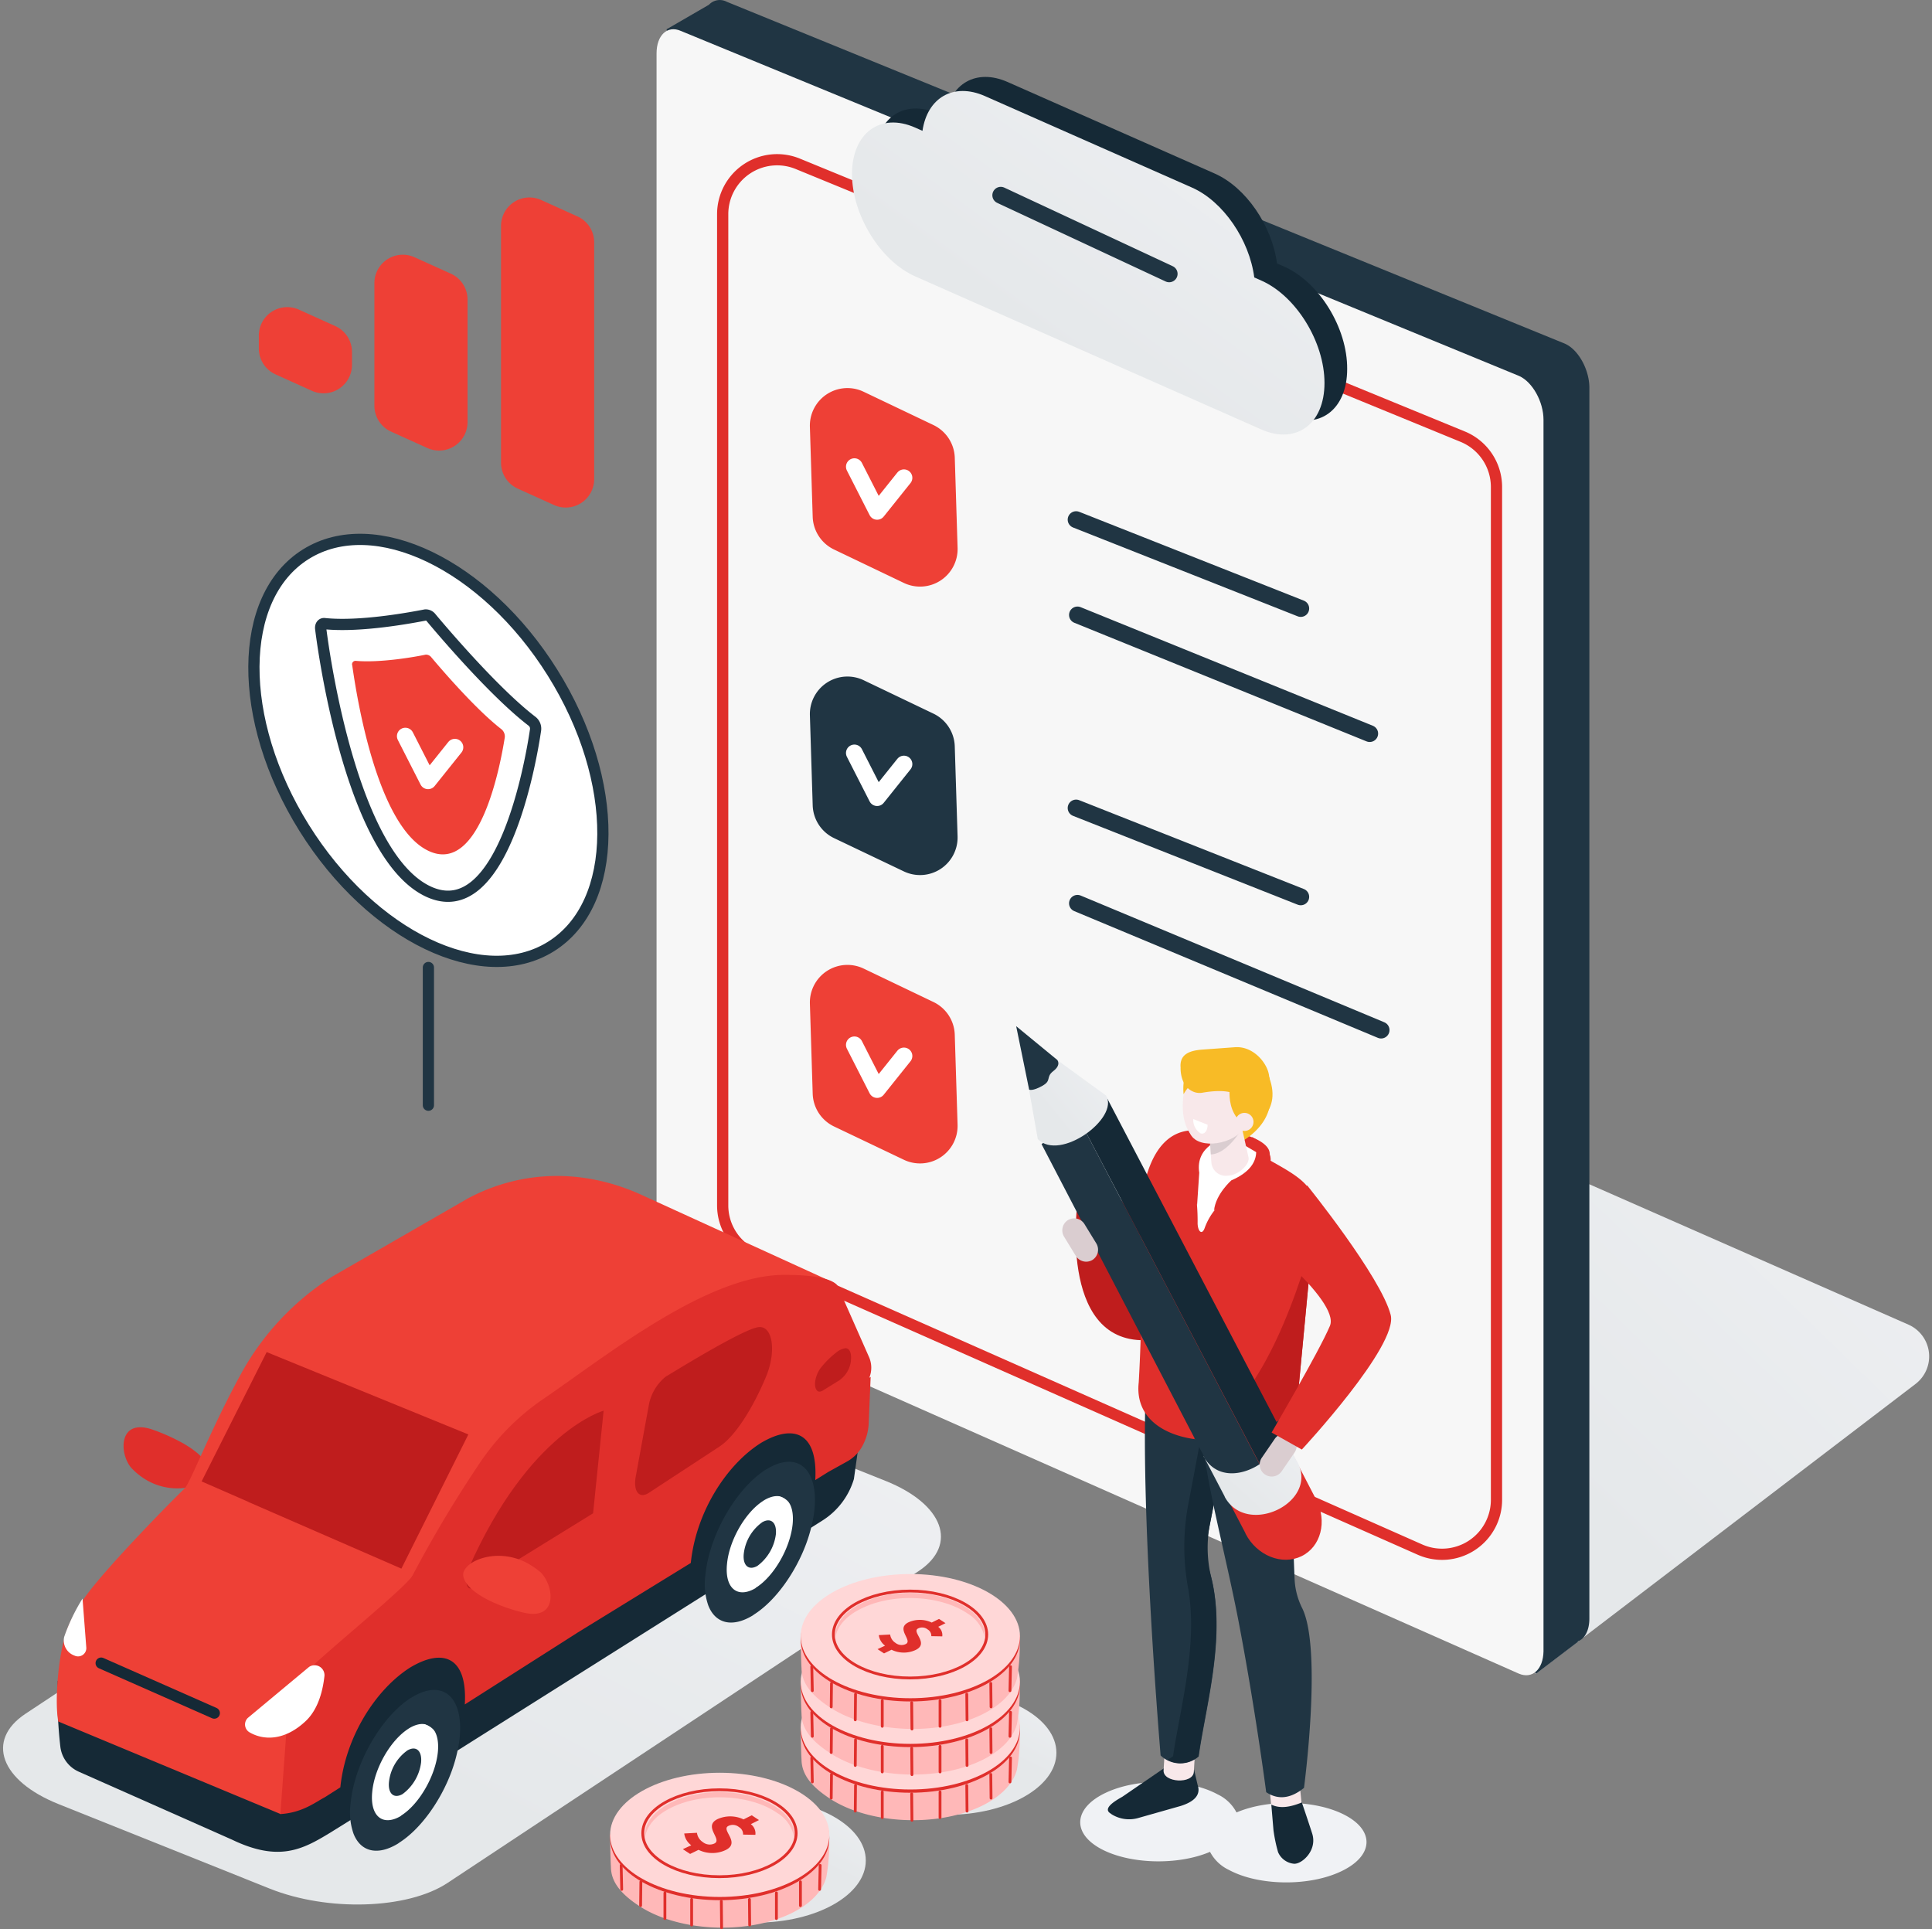 <svg xmlns="http://www.w3.org/2000/svg" xmlns:xlink="http://www.w3.org/1999/xlink" width="344.191" height="343.669" viewBox="0 0 344.191 343.669"><rect x="0" y="0" width="344.191" height="343.669" fill="#808080" stroke="none"/><defs><linearGradient id="linear-gradient" x1="0.342" y1="0.664" x2="1.341" y2="-0.384" gradientUnits="objectBoundingBox"><stop offset="0" stop-color="#e5e8ea"></stop><stop offset="0.686" stop-color="#f0f1f4"></stop><stop offset="1" stop-color="#f0f2f5"></stop></linearGradient><linearGradient id="linear-gradient-3" x1="0.646" y1="0.417" x2="1.341" y2="-0.384" xlink:href="#linear-gradient"></linearGradient><linearGradient id="linear-gradient-4" x1="0.652" y1="0.421" x2="1.341" y2="-0.384" xlink:href="#linear-gradient"></linearGradient><linearGradient id="linear-gradient-6" x1="-0.199" y1="9.882" x2="-0.201" y2="9.803" gradientUnits="objectBoundingBox"><stop offset="0" stop-color="#cbc9c9"></stop><stop offset="0.686" stop-color="#f0f1f4"></stop><stop offset="1" stop-color="#f0f2f5"></stop></linearGradient></defs><g id="image" transform="translate(184.369 -283.084)"><g id="Group_5601" data-name="Group 5601"><path id="Path_394" data-name="Path 394" d="M108.884,498.5l-12.843-5.65L53.9,474.31,89.211,581.285l67.674-51.655a6.18,6.18,0,0,0-1.26-10.569Z" stroke="rgba(0,0,0,0)" stroke-width="1" fill="url(#linear-gradient)"></path><path id="Path_395" data-name="Path 395" d="M-136.332,619.525l-37.615-15.055c-10.341-4.137-12.986-11.352-5.916-16.066l83.935-55.556c7.072-4.713,21.357-5.146,31.7-1.01l37.613,15.056c10.341,4.136,12.986,11.351,5.916,16.065l-83.935,55.556C-111.753,623.229-125.991,623.662-136.332,619.525Z" stroke="rgba(0,0,0,0)" stroke-width="1" fill="url(#linear-gradient)"></path><path id="Path_396" data-name="Path 396" d="M-30.9,536.981l-6.638.529-.24,2.933-22.993-18.321-19.769,5.2-.625,10.583a5.432,5.432,0,0,0,1.78,4.713l-73.738,48.437c4.137,3.319,32.083,15.3,36.8,12.362l78.452-49.447a13.179,13.179,0,0,0,5.627-7.408Z" fill="#152936"></path><path id="Path_397" data-name="Path 397" d="M-143.018,610.816l-27.226-12.073a5.6,5.6,0,0,1-3.366-4.425,80.547,80.547,0,0,1-.481-11.785l9.908.577,20.011-8.61,32.707,26.316-14.238,8.851C-130.464,612.551-134.7,614.816-143.018,610.816Z" fill="#152936"></path><path id="Path_398" data-name="Path 398" d="M94.406,344.3l-149.3-60.9a2.641,2.641,0,0,0-3.175.529h0l-7.552,4.377,6.446,22.127v191.1c0,3.223,1.923,6.734,4.328,7.793L75.506,566.993l13.8,14.238,7.455-5.676-.049-.049c1.252-.481,2.069-1.972,2.069-4.089V352.043C98.734,348.864,96.811,345.353,94.406,344.3Z" fill="#203543"></path><path id="Path_399" data-name="Path 399" d="M86.228,581.238l-149.3-66.09c-2.356-1.059-4.329-4.57-4.329-7.793V292.587c0-3.223,1.924-5.052,4.329-3.993L86.281,350.066c2.356,1.059,4.329,4.57,4.329,7.793V577.245C90.557,580.468,88.633,582.248,86.228,581.238Z" fill="#f7f7f7" stroke="rgba(0,0,0,0)" stroke-width="1"></path><path id="Path_400" data-name="Path 400" d="M68.608,559.138l-118.456-52.45a9.7,9.7,0,0,1-5.773-8.869V321.241a9.7,9.7,0,0,1,13.382-8.974L76.218,360.873a9.7,9.7,0,0,1,6.017,8.974V550.268A9.7,9.7,0,0,1,68.608,559.138Z" fill="none" stroke="#e02f2b" stroke-miterlimit="10" stroke-width="2"></path><path id="Path_401" data-name="Path 401" d="M44.429,330.586l-1.3-.577c-.866-6.687-5.532-13.564-11.112-16.018L-4.875,297.685c-5.58-2.452-10.245.289-11.111,6.206l-1.3-.578c-6.2-2.741-11.255.963-11.255,8.274h0c0,7.264,5.05,15.488,11.255,18.23L44.379,357.09c6.2,2.742,11.255-.962,11.255-8.274h0C55.684,341.505,50.634,333.328,44.429,330.586Z" fill="#152936"></path><path id="Path_402" data-name="Path 402" d="M-158.266,546.75a12.009,12.009,0,0,1-2.79-2.26c-2.117-2.6-2.165-8.8,3.847-6.734a34.353,34.353,0,0,1,5.388,2.405c2.79,1.587,4.761,3.462,4.714,5.2C-147.2,547.664-153.12,549.731-158.266,546.75Z" fill="#e02f2b"></path><path id="Path_403" data-name="Path 403" d="M-69.521,496.2l33.286,15.2c-10.823-.529-7.5,7.985-30.448,8.657l-21.6,14.478a47.561,47.561,0,0,0-14.91,16.164c-2.021,3.607-4.185,7.359-5.581,9.62-1.683,2.741-7.647,13.42-7.647,13.42s-11.208,9.62-14.863,14.478c-1.2,1.635.24,3.175-.674,5.1-1.924,4.04.963,6.541-2.4,12.939l-39.634-16.5c-.722-3.993.1-13.42,2.02-17.461a31.016,31.016,0,0,1,3.222-5.339c3.657-4.857,13.132-14.67,17.268-18.711,1.059-1.059,4.425-10.1,9.957-20.25a47.68,47.68,0,0,1,16.45-17.557s23.809-13.709,24.05-13.853C-91.647,491.578-80.44,491.049-69.521,496.2Z" fill="#ee4036"></path><path id="Path_404" data-name="Path 404" d="M-136.861,523.95l-11.592,23.04,8.369,3.656h-.048l27.273,11.881,11.929-23.906Z" fill="#bf1d1d"></path><path id="Path_405" data-name="Path 405" d="M-29.26,528.378l-.24.143a4.737,4.737,0,0,0-.1-3.8h0l-5.1-11.543a6.846,6.846,0,0,0-.481-1.057v-.049h0c-1.539-1.876-7.889-1.876-9.284-1.876-13.756-.144-31.745,14.334-43,22.03a42.48,42.48,0,0,0-11.112,11.015,217.917,217.917,0,0,0-12.314,20.537c-1.155,2.163-17.989,15.68-19.144,17.507-2.356,3.849-3.03,5.821-3.271,9.717,0,0-1.106,15.1-1.106,15.248,3.944-.24,6.3-2.165,7.887-2.983l2.79-1.78c.914-8.995,6.3-17.46,12.458-21.356,5.869-3.512,10.2-1.877,9.717,6.59L-81.4,573.878l20.1-12.362c.914-8.995,6.3-17.46,12.458-21.356,5.869-3.512,10.2-1.877,9.716,6.59l2.309-1.443,1.01-11.689h0l-1.01,11.689,3.464-1.924a6.942,6.942,0,0,0,2.837-3.126,9.143,9.143,0,0,0,.914-3.751Z" fill="#e02f2b"></path><path id="Path_406" data-name="Path 406" d="M-100.209,565.943l21.5-13.275,1.877-18.278S-90.06,538-100.883,562.481C-101.7,564.3-101.315,566.614-100.209,565.943Z" fill="#bf1d1d"></path><path id="Path_407" data-name="Path 407" d="M-68.752,549.01l12.554-8.225c3.03-1.973,6.2-7.455,8.178-12.169.047-.1.1-.24.143-.338,1.877-4.521,1.155-9.235-1.491-8.754-3.03.529-15.488,8.274-16.161,8.658-.1.049-.144.1-.242.144a8.49,8.49,0,0,0-3.03,5.2l-2.308,12.6C-71.59,548.77-70.483,550.165-68.752,549.01Z" fill="#bf1d1d"></path><path id="Path_408" data-name="Path 408" d="M-32.773,525.488v-.1c.144-1.3-.288-2.212-1.057-2.116a3.487,3.487,0,0,0-1.2.481,16.3,16.3,0,0,0-2.982,2.838c-1.059,1.25-1.492,3.318-.867,4.136.242.336.626.336,1.059.1l3.03-1.876a.047.047,0,0,0,.049-.047v0A4.9,4.9,0,0,0-32.773,525.488Z" fill="#bf1d1d"></path><g id="Group_5569" data-name="Group 5569"><line id="Line_294" data-name="Line 294" x2="40.02" y2="15.825" transform="translate(7.344 375.656)" fill="none" stroke="#203543" stroke-linecap="round" stroke-linejoin="round" stroke-width="3"></line><path id="Line_295" data-name="Line 295" d="M0,0,52.063,21.131" transform="translate(7.584 392.636)" fill="none" stroke="#203543" stroke-linecap="round" stroke-width="3"></path><path id="Path_409" data-name="Path 409" d="M-23.353,386.926l-12.432-5.951a6.7,6.7,0,0,1-3.8-5.829l-.5-16.031a6.691,6.691,0,0,1,9.568-6.246L-18.08,358.8a6.693,6.693,0,0,1,3.808,5.833l.5,16.054A6.691,6.691,0,0,1-23.353,386.926Z" fill="#ee4036"></path><path id="Path_410" data-name="Path 410" d="M-34.5,364.113l4.049,7.947,4.775-5.968" transform="translate(2.344 2.111)" fill="none" stroke="#fff" stroke-linecap="round" stroke-linejoin="round" stroke-width="3"></path></g><g id="Group_5570" data-name="Group 5570"><line id="Line_296" data-name="Line 296" x2="40.02" y2="15.825" transform="translate(7.344 427.027)" fill="none" stroke="#203543" stroke-linecap="round" stroke-linejoin="round" stroke-width="3"></line><line id="Line_297" data-name="Line 297" x2="54.091" y2="22.577" transform="translate(7.584 444.007)" fill="none" stroke="#203543" stroke-linecap="round" stroke-linejoin="round" stroke-width="3"></line><path id="Path_411" data-name="Path 411" d="M-23.344,438.32l-12.432-5.929a6.69,6.69,0,0,1-3.808-5.833l-.5-16.054a6.692,6.692,0,0,1,9.578-6.242l12.431,5.952a6.69,6.69,0,0,1,3.8,5.828l.5,16.031A6.691,6.691,0,0,1-23.344,438.32Z" fill="#203543"></path><path id="Path_410-2" data-name="Path 410" d="M-34.5,364.113l4.049,7.947,4.775-5.968" transform="translate(2.344 53.111)" fill="none" stroke="#fff" stroke-linecap="round" stroke-linejoin="round" stroke-width="3"></path></g><g id="Group_5571" data-name="Group 5571"><path id="Path_413" data-name="Path 413" d="M-23.344,489.69l-12.432-5.929a6.69,6.69,0,0,1-3.808-5.833l-.5-16.053a6.691,6.691,0,0,1,9.578-6.242l12.431,5.952a6.69,6.69,0,0,1,3.8,5.828l.5,16.03A6.691,6.691,0,0,1-23.344,489.69Z" fill="#ee4036"></path><path id="Path_410-3" data-name="Path 410" d="M-34.5,364.113l4.049,7.947,4.775-5.968" transform="translate(2.344 105.111)" fill="none" stroke="#fff" stroke-linecap="round" stroke-linejoin="round" stroke-width="3"></path></g><g id="Group_5602" data-name="Group 5602"><path id="Path_415" data-name="Path 415" d="M-135.278,349.777l6.467,2.923a5.064,5.064,0,0,0,7.149-4.615v-2.3a5.065,5.065,0,0,0-2.978-4.615l-6.467-2.923a5.065,5.065,0,0,0-7.15,4.615v2.3A5.063,5.063,0,0,0-135.278,349.777Z" fill="#ee4036"></path><path id="Path_416" data-name="Path 416" d="M-108.224,362.9l-6.467-2.923a5.062,5.062,0,0,1-2.979-4.614V333.526a5.065,5.065,0,0,1,7.15-4.615l6.467,2.923a5.065,5.065,0,0,1,2.978,4.615v21.837A5.064,5.064,0,0,1-108.224,362.9Z" fill="#ee4036"></path><path id="Path_417" data-name="Path 417" d="M-95.11,323.328v42.186a5.062,5.062,0,0,0,2.979,4.614l6.467,2.923a5.064,5.064,0,0,0,7.149-4.615V326.251a5.065,5.065,0,0,0-2.978-4.615l-6.467-2.923A5.065,5.065,0,0,0-95.11,323.328Z" fill="#ee4036"></path></g><g id="Group_5584" data-name="Group 5584"><g id="Group_5575" data-name="Group 5575"><g id="Group_5574" data-name="Group 5574"><ellipse id="Ellipse_139" data-name="Ellipse 139" cx="19.529" cy="11.063" rx="19.529" ry="11.063" transform="translate(-35.225 584.267)" stroke="rgba(0,0,0,0)" stroke-width="1" fill="url(#linear-gradient-3)"></ellipse><g id="Group_5573" data-name="Group 5573"><g id="Group_5572" data-name="Group 5572"><path id="Path_418" data-name="Path 418" d="M-2.71,591.387a34.046,34.046,0,0,1-.481,6.926c-.625,2.453-2.79,4.81-6.4,6.542-7.986,3.8-20.058,3.175-26.985-1.395-3.222-2.117-5-4.282-5-6.975-.1-1.443-.144-5.532-.144-5.532.24-.866,1.3.049,1.924-.77a12.817,12.817,0,0,1,5.435-4.329c7.985-3.8,20.058-3.175,26.984,1.4C-4.49,589.126-2.9,589.078-2.71,591.387Z" fill="#ffb8b8"></path><ellipse id="Ellipse_140" data-name="Ellipse 140" cx="19.529" cy="11.063" rx="19.529" ry="11.063" transform="translate(-41.719 580.323)" fill="#e02f2b"></ellipse><ellipse id="Ellipse_141" data-name="Ellipse 141" cx="19.529" cy="11.063" rx="19.529" ry="11.063" transform="translate(-41.719 579.746)" fill="#ffd7d7"></ellipse><ellipse id="Ellipse_142" data-name="Ellipse 142" cx="13.661" cy="7.744" rx="13.661" ry="7.744" transform="translate(-35.899 582.776)" fill="none" stroke="#e02f2b" stroke-width="1"></ellipse><path id="Path_419" data-name="Path 419" d="M-30.945,585.473c5.82-2.741,14.43-2.26,19.24,1.01a6.507,6.507,0,0,1,3.127,4.474c.192-1.876-.818-3.847-3.127-5.387-4.81-3.272-13.42-3.753-19.24-1.01-3.511,1.635-5.195,4.04-4.906,6.445C-35.659,588.933-33.975,586.913-30.945,585.473Z" fill="#78b5eb" opacity="0.43" style="isolation: isolate"></path><path id="Path_420" data-name="Path 420" d="M-28.25,593.021a3.664,3.664,0,0,1-1.492-2.5l2.694-.144a2.748,2.748,0,0,0,1.25,1.972,2.321,2.321,0,0,0,2.454.289c1.731-.866-2.454-3.608.625-5.146a6.547,6.547,0,0,1,5.531.047l1.732-.866,1.539,1.01-1.732.866a2.415,2.415,0,0,1,.963,2.26l-2.6-.047a1.716,1.716,0,0,0-.866-1.588,2.064,2.064,0,0,0-2.26-.24c-1.635.818,2.694,3.511-.578,5.1a6.625,6.625,0,0,1-5.723-.049l-1.78.866-1.539-1.01Z" fill="#ffb8b8"></path></g></g></g><line id="Line_300" data-name="Line 300" x2="0.048" y2="4.714" transform="translate(-21.95 602.642)" fill="none" stroke="#e02f2b" stroke-linecap="round" stroke-miterlimit="10" stroke-width="0.5"></line><line id="Line_301" data-name="Line 301" y2="4.57" transform="translate(-16.899 602.305)" fill="none" stroke="#e02f2b" stroke-linecap="round" stroke-miterlimit="10" stroke-width="0.5"></line><line id="Line_302" data-name="Line 302" x2="0.048" y2="4.57" transform="translate(-12.137 601.151)" fill="none" stroke="#e02f2b" stroke-linecap="round" stroke-miterlimit="10" stroke-width="0.5"></line><line id="Line_303" data-name="Line 303" x2="0.048" y2="4.233" transform="translate(-7.856 599.178)" fill="none" stroke="#e02f2b" stroke-linecap="round" stroke-miterlimit="10" stroke-width="0.5"></line><line id="Line_304" data-name="Line 304" x1="0.096" y2="4.281" transform="translate(-4.441 596.244)" fill="none" stroke="#e02f2b" stroke-linecap="round" stroke-miterlimit="10" stroke-width="0.5"></line><line id="Line_305" data-name="Line 305" y2="4.57" transform="translate(-27.193 602.305)" fill="none" stroke="#e02f2b" stroke-linecap="round" stroke-miterlimit="10" stroke-width="0.5"></line><line id="Line_306" data-name="Line 306" x1="0.048" y2="4.57" transform="translate(-32.003 601.151)" fill="none" stroke="#e02f2b" stroke-linecap="round" stroke-miterlimit="10" stroke-width="0.5"></line><line id="Line_307" data-name="Line 307" x1="0.048" y2="4.233" transform="translate(-36.284 599.178)" fill="none" stroke="#e02f2b" stroke-linecap="round" stroke-miterlimit="10" stroke-width="0.5"></line><line id="Line_308" data-name="Line 308" x2="0.096" y2="4.281" transform="translate(-39.747 596.244)" fill="none" stroke="#e02f2b" stroke-linecap="round" stroke-miterlimit="10" stroke-width="0.5"></line></g><g id="Group_5579" data-name="Group 5579"><g id="Group_5578" data-name="Group 5578"><g id="Group_5577" data-name="Group 5577"><g id="Group_5576" data-name="Group 5576"><path id="Path_421" data-name="Path 421" d="M-2.71,583.257a34.046,34.046,0,0,1-.481,6.926c-.625,2.454-2.79,4.81-6.4,6.542-7.986,3.8-20.058,3.175-26.985-1.395-3.222-2.117-5-4.282-5-6.975-.1-1.443-.144-5.532-.144-5.532.24-.866,1.3.049,1.924-.77a12.81,12.81,0,0,1,5.435-4.328c7.985-3.8,20.058-3.175,26.984,1.4C-4.49,581-2.9,580.945-2.71,583.257Z" fill="#ffb8b8"></path><ellipse id="Ellipse_143" data-name="Ellipse 143" cx="19.529" cy="11.063" rx="19.529" ry="11.063" transform="translate(-41.719 572.194)" fill="#e02f2b"></ellipse><ellipse id="Ellipse_144" data-name="Ellipse 144" cx="19.529" cy="11.063" rx="19.529" ry="11.063" transform="translate(-41.719 571.617)" fill="#ffd7d7"></ellipse><ellipse id="Ellipse_145" data-name="Ellipse 145" cx="13.661" cy="7.744" rx="13.661" ry="7.744" transform="translate(-35.899 574.647)" fill="none" stroke="#e02f2b" stroke-miterlimit="10" stroke-width="0.283"></ellipse><path id="Path_422" data-name="Path 422" d="M-30.945,577.389c5.82-2.741,14.43-2.26,19.24,1.01a6.5,6.5,0,0,1,3.127,4.474c.192-1.876-.818-3.849-3.127-5.388-4.81-3.271-13.42-3.751-19.24-1.01-3.511,1.635-5.195,4.042-4.906,6.446C-35.659,580.8-33.975,578.784-30.945,577.389Z" fill="#78b5eb" opacity="0.43" style="isolation: isolate"></path><path id="Path_423" data-name="Path 423" d="M-28.25,584.892a3.664,3.664,0,0,1-1.492-2.5l2.694-.144a2.75,2.75,0,0,0,1.25,1.972,2.321,2.321,0,0,0,2.454.289c1.731-.866-2.454-3.608.625-5.146a6.547,6.547,0,0,1,5.531.047l1.732-.866,1.539,1.01-1.732.866a2.415,2.415,0,0,1,.963,2.26l-2.6-.047a1.716,1.716,0,0,0-.866-1.588,2.066,2.066,0,0,0-2.26-.24c-1.635.818,2.694,3.512-.578,5.1a6.625,6.625,0,0,1-5.723-.049l-1.78.867-1.539-1.01Z" fill="#ffb8b8"></path></g></g></g><line id="Line_309" data-name="Line 309" x2="0.048" y2="4.714" transform="translate(-21.95 594.513)" fill="none" stroke="#e02f2b" stroke-linecap="round" stroke-miterlimit="10" stroke-width="0.5"></line><line id="Line_310" data-name="Line 310" y2="4.57" transform="translate(-16.899 594.176)" fill="none" stroke="#e02f2b" stroke-linecap="round" stroke-miterlimit="10" stroke-width="0.5"></line><line id="Line_311" data-name="Line 311" x2="0.048" y2="4.57" transform="translate(-12.137 593.022)" fill="none" stroke="#e02f2b" stroke-linecap="round" stroke-miterlimit="10" stroke-width="0.5"></line><line id="Line_312" data-name="Line 312" x2="0.048" y2="4.233" transform="translate(-7.856 591.05)" fill="none" stroke="#e02f2b" stroke-linecap="round" stroke-miterlimit="10" stroke-width="0.5"></line><line id="Line_313" data-name="Line 313" x1="0.096" y2="4.281" transform="translate(-4.441 588.115)" fill="none" stroke="#e02f2b" stroke-linecap="round" stroke-miterlimit="10" stroke-width="0.5"></line><line id="Line_314" data-name="Line 314" y2="4.57" transform="translate(-27.193 594.176)" fill="none" stroke="#e02f2b" stroke-linecap="round" stroke-miterlimit="10" stroke-width="0.5"></line><line id="Line_315" data-name="Line 315" x1="0.048" y2="4.57" transform="translate(-32.003 593.022)" fill="none" stroke="#e02f2b" stroke-linecap="round" stroke-miterlimit="10" stroke-width="0.5"></line><line id="Line_316" data-name="Line 316" x1="0.048" y2="4.233" transform="translate(-36.284 591.05)" fill="none" stroke="#e02f2b" stroke-linecap="round" stroke-miterlimit="10" stroke-width="0.5"></line><line id="Line_317" data-name="Line 317" x2="0.096" y2="4.281" transform="translate(-39.747 588.115)" fill="none" stroke="#e02f2b" stroke-linecap="round" stroke-miterlimit="10" stroke-width="0.5"></line></g><g id="Group_5583" data-name="Group 5583"><g id="Group_5582" data-name="Group 5582"><g id="Group_5581" data-name="Group 5581"><g id="Group_5580" data-name="Group 5580"><path id="Path_424" data-name="Path 424" d="M-2.71,575.129a34.046,34.046,0,0,1-.481,6.926c-.625,2.454-2.79,4.81-6.4,6.542-7.986,3.8-20.058,3.175-26.985-1.395-3.222-2.117-5-4.281-5-6.975-.1-1.443-.144-5.532-.144-5.532.24-.866,1.3.049,1.924-.77a12.809,12.809,0,0,1,5.435-4.328c7.985-3.8,20.058-3.175,26.984,1.4C-4.49,572.868-2.9,572.819-2.71,575.129Z" fill="#ffb8b8"></path><ellipse id="Ellipse_146" data-name="Ellipse 146" cx="19.529" cy="11.063" rx="19.529" ry="11.063" transform="translate(-41.719 564.065)" fill="#e02f2b"></ellipse><ellipse id="Ellipse_147" data-name="Ellipse 147" cx="19.529" cy="11.063" rx="19.529" ry="11.063" transform="translate(-41.719 563.488)" fill="#ffd7d7"></ellipse><ellipse id="Ellipse_148" data-name="Ellipse 148" cx="13.661" cy="7.744" rx="13.661" ry="7.744" transform="translate(-35.899 566.518)" fill="none" stroke="#e02f2b" stroke-linecap="round" stroke-miterlimit="10" stroke-width="0.5"></ellipse><path id="Path_425" data-name="Path 425" d="M-30.753,569.549c5.677-2.741,14.094-2.261,18.808,1.01a6.341,6.341,0,0,1,3.03,4.474c.193-1.876-.77-3.848-3.03-5.388-4.714-3.271-13.131-3.751-18.808-1.01-3.415,1.635-5.05,4.04-4.81,6.445C-35.37,572.966-33.735,570.944-30.753,569.549Z" fill="#ffb8b8"></path><path id="Path_426" data-name="Path 426" d="M-28.694,575.232a2.752,2.752,0,0,1-1.121-1.878l2.023-.107a2.064,2.064,0,0,0,.939,1.481,1.747,1.747,0,0,0,1.843.217c1.3-.65-1.843-2.71.469-3.866a4.915,4.915,0,0,1,4.154.037l1.3-.651,1.156.759-1.3.65a1.814,1.814,0,0,1,.723,1.7l-1.953-.035a1.289,1.289,0,0,0-.65-1.193,1.551,1.551,0,0,0-1.7-.18c-1.228.614,2.023,2.637-.434,3.83a4.976,4.976,0,0,1-4.3-.037l-1.337.65-1.156-.759Z" transform="translate(2.006 1.018)" fill="#e02f2b"></path></g></g></g><line id="Line_318" data-name="Line 318" x2="0.048" y2="4.714" transform="translate(-21.95 586.384)" fill="none" stroke="#e02f2b" stroke-linecap="round" stroke-miterlimit="10" stroke-width="0.5"></line><line id="Line_319" data-name="Line 319" y2="4.57" transform="translate(-16.899 586.047)" fill="none" stroke="#e02f2b" stroke-linecap="round" stroke-miterlimit="10" stroke-width="0.5"></line><line id="Line_320" data-name="Line 320" x2="0.048" y2="4.57" transform="translate(-12.137 584.893)" fill="none" stroke="#e02f2b" stroke-linecap="round" stroke-miterlimit="10" stroke-width="0.5"></line><line id="Line_321" data-name="Line 321" x2="0.048" y2="4.185" transform="translate(-7.856 582.969)" fill="none" stroke="#e02f2b" stroke-linecap="round" stroke-miterlimit="10" stroke-width="0.5"></line><line id="Line_322" data-name="Line 322" x1="0.096" y2="4.281" transform="translate(-4.441 579.986)" fill="none" stroke="#e02f2b" stroke-linecap="round" stroke-miterlimit="10" stroke-width="0.5"></line><line id="Line_323" data-name="Line 323" y2="4.57" transform="translate(-27.193 586.047)" fill="none" stroke="#e02f2b" stroke-linecap="round" stroke-miterlimit="10" stroke-width="0.5"></line><line id="Line_324" data-name="Line 324" x1="0.048" y2="4.57" transform="translate(-32.003 584.893)" fill="none" stroke="#e02f2b" stroke-linecap="round" stroke-miterlimit="10" stroke-width="0.5"></line><line id="Line_325" data-name="Line 325" x1="0.048" y2="4.185" transform="translate(-36.284 582.969)" fill="none" stroke="#e02f2b" stroke-linecap="round" stroke-miterlimit="10" stroke-width="0.5"></line><line id="Line_326" data-name="Line 326" x2="0.096" y2="4.281" transform="translate(-39.747 579.986)" fill="none" stroke="#e02f2b" stroke-linecap="round" stroke-miterlimit="10" stroke-width="0.5"></line></g></g><g id="Group_5588" data-name="Group 5588"><g id="Group_5587" data-name="Group 5587"><ellipse id="Ellipse_149" data-name="Ellipse 149" cx="19.529" cy="11.063" rx="19.529" ry="11.063" transform="translate(-69.184 603.46)" stroke="rgba(0,0,0,0)" stroke-width="1" fill="url(#linear-gradient-4)"></ellipse><g id="Group_5586" data-name="Group 5586"><g id="Group_5585" data-name="Group 5585"><path id="Path_427" data-name="Path 427" d="M-36.668,610.531a34.046,34.046,0,0,1-.481,6.926c-.625,2.454-2.79,4.81-6.4,6.542-7.985,3.8-20.058,3.175-26.984-1.4-3.223-2.117-5-4.282-5-6.975-.1-1.443-.143-5.532-.143-5.532.24-.866,1.3.049,1.923-.77A12.825,12.825,0,0,1-68.317,605c7.985-3.8,20.057-3.175,26.984,1.395C-38.448,608.27-36.86,608.221-36.668,610.531Z" fill="#ffb8b8"></path><ellipse id="Ellipse_150" data-name="Ellipse 150" cx="19.529" cy="11.063" rx="19.529" ry="11.063" transform="translate(-75.678 599.467)" fill="#e02f2b"></ellipse><ellipse id="Ellipse_151" data-name="Ellipse 151" cx="19.529" cy="11.063" rx="19.529" ry="11.063" transform="translate(-75.678 598.89)" fill="#ffd7d7"></ellipse><ellipse id="Ellipse_152" data-name="Ellipse 152" cx="13.661" cy="7.744" rx="13.661" ry="7.744" transform="translate(-69.858 601.92)" fill="none" stroke="#e02f2b" stroke-linecap="round" stroke-miterlimit="10" stroke-width="0.5"></ellipse><path id="Path_428" data-name="Path 428" d="M-64.663,605.047c5.676-2.741,14.094-2.26,18.759,1.01a6.341,6.341,0,0,1,3.03,4.474c.192-1.876-.77-3.848-3.03-5.388-4.714-3.271-13.084-3.751-18.759-1.01-3.415,1.635-5.05,4.04-4.81,6.446C-69.233,608.462-67.6,606.442-64.663,605.047Z" fill="#ffb8b8"></path><path id="Path_429" data-name="Path 429" d="M-62.492,611.161a3.088,3.088,0,0,1-1.255-2.1l2.268-.121a2.313,2.313,0,0,0,1.052,1.66,1.954,1.954,0,0,0,2.066.243c1.457-.729-2.066-3.037.526-4.332a5.512,5.512,0,0,1,4.656.04l1.458-.729,1.295.85-1.457.729a2.03,2.03,0,0,1,.809,1.9l-2.189-.04a1.448,1.448,0,0,0-.729-1.337,1.738,1.738,0,0,0-1.9-.2c-1.378.689,2.267,2.956-.487,4.293a5.579,5.579,0,0,1-4.818-.041l-1.5.73-1.3-.85Z" transform="translate(1.275 0.647)" fill="#e02f2b"></path></g></g></g><line id="Line_327" data-name="Line 327" x2="0.048" y2="4.714" transform="translate(-55.861 621.786)" fill="none" stroke="#e02f2b" stroke-linecap="round" stroke-miterlimit="10" stroke-width="0.5"></line><line id="Line_328" data-name="Line 328" x2="0.048" y2="4.57" transform="translate(-50.858 621.449)" fill="none" stroke="#e02f2b" stroke-linecap="round" stroke-miterlimit="10" stroke-width="0.5"></line><line id="Line_329" data-name="Line 329" y2="4.57" transform="translate(-46.048 620.295)" fill="none" stroke="#e02f2b" stroke-linecap="round" stroke-miterlimit="10" stroke-width="0.5"></line><line id="Line_330" data-name="Line 330" y2="4.233" transform="translate(-41.767 618.323)" fill="none" stroke="#e02f2b" stroke-linecap="round" stroke-miterlimit="10" stroke-width="0.5"></line><line id="Line_331" data-name="Line 331" x1="0.096" y2="4.281" transform="translate(-38.352 615.388)" fill="none" stroke="#e02f2b" stroke-linecap="round" stroke-miterlimit="10" stroke-width="0.5"></line><line id="Line_332" data-name="Line 332" y2="4.57" transform="translate(-61.152 621.449)" fill="none" stroke="#e02f2b" stroke-linecap="round" stroke-miterlimit="10" stroke-width="0.5"></line><line id="Line_333" data-name="Line 333" y2="4.57" transform="translate(-65.914 620.295)" fill="none" stroke="#e02f2b" stroke-linecap="round" stroke-miterlimit="10" stroke-width="0.5"></line><line id="Line_334" data-name="Line 334" x1="0.048" y2="4.233" transform="translate(-70.243 618.323)" fill="none" stroke="#e02f2b" stroke-linecap="round" stroke-miterlimit="10" stroke-width="0.5"></line><line id="Line_335" data-name="Line 335" x2="0.096" y2="4.281" transform="translate(-73.706 615.388)" fill="none" stroke="#e02f2b" stroke-linecap="round" stroke-miterlimit="10" stroke-width="0.5"></line></g><g id="Group_5589" data-name="Group 5589"><line id="Line_336" data-name="Line 336" y2="24.531" transform="translate(-108.05 455.44)" fill="none" stroke="#203543" stroke-linecap="round" stroke-linejoin="round" stroke-width="2"></line><ellipse id="Ellipse_153" data-name="Ellipse 153" cx="26.091" cy="41.204" rx="26.091" ry="41.204" transform="matrix(0.848, -0.53, 0.53, 0.848, -152.012, 395.646)" fill="#fff" stroke="#203543" stroke-linecap="round" stroke-linejoin="round" stroke-width="2"></ellipse><path id="Path_430" data-name="Path 430" d="M-126.568,394.176c6.445.673,15.729-1.107,17.989-1.539a1.2,1.2,0,0,1,1.01.481c2.213,2.645,11.3,13.324,17.942,18.423a1.664,1.664,0,0,1,.673,1.539c-.817,5.627-5.916,35.017-19.144,28.812-13.275-6.253-18.374-40.645-19.144-46.85C-127.289,394.512-127.006,394.127-126.568,394.176Z" fill="none" stroke="#203543" stroke-linecap="round" stroke-linejoin="round" stroke-width="2"></path><path id="Path_431" data-name="Path 431" d="M-120.988,400.812c4.425.385,10.63-.721,12.458-1.106a1.2,1.2,0,0,1,1.01.481c1.78,2.117,7.84,9.188,12.41,12.747a1.674,1.674,0,0,1,.673,1.491c-.721,4.57-4.328,24.579-13.564,20.25-9.282-4.328-12.891-27.946-13.612-33.044a.613.613,0,0,1,.366-.784A.617.617,0,0,1-120.988,400.812Z" fill="#ee4036"></path><path id="Path_410-4" data-name="Path 410" d="M-34.5,364.113l4.049,7.947,4.775-5.968" transform="translate(-77.656 50.111)" fill="none" stroke="#fff" stroke-linecap="round" stroke-linejoin="round" stroke-width="3"></path></g><g id="Group_5591" data-name="Group 5591"><ellipse id="Ellipse_154" data-name="Ellipse 154" cx="9.765" cy="6.493" rx="9.765" ry="6.493" transform="translate(-122.016 605.804) rotate(-67.358)" fill="#fff"></ellipse><g id="Group_5590" data-name="Group 5590"><path id="Path_432" data-name="Path 432" d="M-111.9,594.993a.047.047,0,0,0,.049-.045v0c1.587-.963,2.694,0,2.5,2.116a8.3,8.3,0,0,1-3.175,5.531.049.049,0,0,0-.049.047v0c-1.587.963-2.693,0-2.5-2.069A7.936,7.936,0,0,1-111.9,594.993Z" fill="#203543"></path><path id="Path_433" data-name="Path 433" d="M-110.936,585.422c5.387-3.271,9.139-.1,8.465,7.119,0,.192-.049.336-.049.529a27.014,27.014,0,0,1-1.4,5.58c-1.924,5.242-5.531,10.292-9.331,12.7-.049.049-.144.1-.193.145-3.7,2.26-6.686,1.443-7.936-1.731a11.435,11.435,0,0,1-.625-4.329,9.332,9.332,0,0,1,.1-1.106c.674-7.119,5.484-15.44,10.774-18.808A.364.364,0,0,0-110.936,585.422Zm-1.924,21.068c3.175-2.02,6.06-7.023,6.494-11.256.432-4.328-1.877-6.2-5.1-4.281-.049.049-.1.049-.144.1-3.175,2.021-6.06,7.023-6.445,11.256-.433,4.329,1.876,6.2,5.1,4.281,0-.049.047-.049.1-.1" fill="#203543"></path></g></g><g id="Group_5593" data-name="Group 5593"><path id="Path_434" data-name="Path 434" d="M-42.825,560.506c-1.828,5.05-6.109,8.369-9.524,7.359-3.464-1.01-4.763-5.916-2.934-11.015,1.827-5.05,6.109-8.37,9.524-7.359C-42.3,550.5-41,555.407-42.825,560.506Z" fill="#fff"></path><g id="Group_5592" data-name="Group 5592"><path id="Path_435" data-name="Path 435" d="M-48.693,554.349a.047.047,0,0,0,.047-.047v0c1.588-.961,2.694,0,2.5,2.117a8.312,8.312,0,0,1-3.175,5.532.049.049,0,0,0-.049.047v0c-1.587.961-2.694,0-2.5-2.069A8.026,8.026,0,0,1-48.693,554.349Z" fill="#203543"></path><path id="Path_436" data-name="Path 436" d="M-47.732,544.777c5.388-3.271,9.139-.1,8.467,7.119,0,.193-.049.337-.049.529a27.012,27.012,0,0,1-1.4,5.58c-1.924,5.243-5.532,10.294-9.332,12.7-.047.047-.143.1-.192.145-3.7,2.26-6.686,1.442-7.936-1.732a11.431,11.431,0,0,1-.626-4.328,9.348,9.348,0,0,1,.1-1.107c.673-7.119,5.483-15.44,10.774-18.806C-47.876,544.874-47.827,544.825-47.732,544.777Zm-1.924,21.117c3.175-2.02,6.062-7.023,6.494-11.255.433-4.329-1.876-6.206-5.1-4.282-.047.049-.1.049-.143.1-3.175,2.02-6.062,7.022-6.446,11.255-.432,4.329,1.877,6.2,5.1,4.281a.1.1,0,0,1,.1-.1" fill="#203543"></path></g></g><path id="Path_437" data-name="Path 437" d="M-171.109,578.014a1.474,1.474,0,0,0,1.97-.682,1.477,1.477,0,0,0,.146-.713l-.673-8.754a33.579,33.579,0,0,0-3.272,6.83,2.862,2.862,0,0,0,1.828,3.319Z" fill="#fff"></path><path id="Path_438" data-name="Path 438" d="M-140.229,589.131l10.918-9.092a1.763,1.763,0,0,1,2.446.477,1.765,1.765,0,0,1,.3,1.111c-.289,2.645-1.106,5.965-3.368,8.081-3.751,3.511-7.455,3.415-9.908,2.02a1.619,1.619,0,0,1-.692-2.182A1.63,1.63,0,0,1-140.229,589.131Z" fill="#fff"></path><line id="Line_337" data-name="Line 337" x2="20.154" y2="8.899" transform="translate(-166.347 579.362)" fill="none" stroke="#152936" stroke-linecap="round" stroke-linejoin="round" stroke-width="2"></line><path id="Path_439" data-name="Path 439" d="M-91.07,561.228a13.518,13.518,0,0,1,3.03,1.972c2.4,2.4,3.126,8.61-3.03,7.168a29.84,29.84,0,0,1-5.531-1.877c-2.934-1.346-5.052-3.03-5.243-4.761C-102.037,561.42-96.458,558.774-91.07,561.228Z" fill="#ee4036"></path><path id="Path_440" data-name="Path 440" d="M40.383,333.087l-1.3-.577c-.866-6.686-5.532-13.564-11.112-16.018l-36.888-16.3c-5.58-2.454-10.245.288-11.111,6.2l-1.3-.578c-6.2-2.741-11.255.963-11.255,8.274h0c0,7.264,5.05,15.489,11.255,18.23l61.665,27.273c6.2,2.742,11.255-.961,11.255-8.272h0C51.6,344.006,46.545,335.83,40.383,333.087Z" stroke="rgba(0,0,0,0)" stroke-width="1" fill="url(#linear-gradient)"></path><g id="Group_5600" data-name="Group 5600"><path id="Path_441" data-name="Path 441" d="M7.632,496.918s-3.655,25.2,11.975,24.92-4.185-24.915-4.185-24.915Z" fill="#bf1d1d"></path><path id="Path_442" data-name="Path 442" d="M55.351,606.49c-5.1-2.742-13.661-2.983-19.433-.529a7.3,7.3,0,0,0-3.368-3.223c-5.242-2.837-14.189-2.982-19.914-.288s-6.109,7.166-.866,10c5.1,2.741,13.66,2.982,19.433.529A7.308,7.308,0,0,0,34.57,616.2c5.243,2.838,14.191,2.983,19.914.289C60.251,613.8,60.64,609.327,55.351,606.49Z" fill="url(#linear-gradient-6)"></path><path id="Path_443" data-name="Path 443" d="M37.649,485.325s4.185,1.155,4.185,3.319a21.844,21.844,0,0,1-.432,4.136L27.349,489.8l1.443-5.82Z" fill="#e02f2b"></path><path id="Path_444" data-name="Path 444" d="M15.569,603.174l7.793-5.339a7.239,7.239,0,0,1,4.185,0c.721.193.866-.336.77.336l.673,2.887c.674,1.923-.866,3.078-3.03,3.751L18.5,606.925a5.884,5.884,0,0,1-4.81-.625l-.336-.24C12.25,605.24,13.933,604.086,15.569,603.174Z" fill="#152936"></path><path id="Path_445" data-name="Path 445" d="M28.315,598.746c-.144,2.212-5.532,1.924-5.388-.289l.433-7.215,5.387.289Z" fill="#f8e8ea"></path><path id="Path_446" data-name="Path 446" d="M29.182,596a5.028,5.028,0,0,1-6.783-.192s-3.8-44.637-2.549-67.534l17.028-5.291c-2.116,14.045-6.781,37.133-6.781,37.133C35.05,571.664,30.577,585.951,29.182,596Z" fill="#203543"></path><path id="Path_447" data-name="Path 447" d="M36.877,522.939l-4.761,1.492c-1.3,8.321-3.368,19.191-4.81,26.744a40.582,40.582,0,0,0,0,14.863c1.78,10.245-1.492,21.549-2.694,29.918a11.521,11.521,0,0,1-1.01.625,4.844,4.844,0,0,0,5.531-.625c1.25-8.9,4.907-21.213,2.261-31.938a22.5,22.5,0,0,1-.143-9.813C32.788,546.461,35.435,532.56,36.877,522.939Z" fill="#152936"></path><path id="Path_448" data-name="Path 448" d="M47.507,604.277c.24,2.213-5.146,2.79-5.387.578l-.721-7.168,5.387-.577Z" fill="#f8e8ea"></path><path id="Path_449" data-name="Path 449" d="M47.941,601.583c-2.309,1.877-4.57,2.213-6.734.77,0,0-1.924-14.815-4.954-30.591-2.356-12.218-5.82-24.483-6.638-34.2l15.826-9.235c-.144,8.658.481,27.658.817,35.834a12.88,12.88,0,0,0,1.4,5.484C51.211,577.1,47.941,601.583,47.941,601.583Z" fill="#203543"></path><path id="Path_450" data-name="Path 450" d="M18.5,529.338a277.049,277.049,0,0,0,.144-29.149c.914-13.564,6.4-18.23,14.766-14.527l3.464,1.2c9.957,6.253,15.2,6.349,12.6,17.172l-2.453,25.877C46.16,542.228,16.867,543.767,18.5,529.338Z" fill="#e02f2b"></path><path id="Path_451" data-name="Path 451" d="M49.48,503.984l-2.454,25.878c-.481,7.166-10.679,10.726-18.759,9.524C37.84,534.627,44.429,521.5,49.48,503.984Z" fill="#bf1d1d"></path><g id="Group_5595" data-name="Group 5595"><g id="Group_5594" data-name="Group 5594"><path id="Path_452" data-name="Path 452" d="M41.014,489.269s.288,3.751-5.388,6.445a11.155,11.155,0,0,0-5.388,6.158c-.481,1.3-1.2.577-1.25-.818a36.114,36.114,0,0,0-.673-7.408c-.867-4.425,1.491-10.63,1.731-10.677S41.014,489.269,41.014,489.269Z" fill="#fff"></path></g></g><path id="Path_453" data-name="Path 453" d="M33.8,485.854s-5.291,1.2-4.521,6.156l-.385,5.773s-3.464-6.879-1.059-12.843C30.191,479.024,33.8,485.854,33.8,485.854Z" fill="#e02f2b"></path><path id="Path_454" data-name="Path 454" d="M31.634,485.95a6.761,6.761,0,0,0,1.395,1.924c.578.336,9.188-2.645,8.947-9.524-.144-4.377-8.465-3.992-8.465-3.992Z" fill="#f8bb26"></path><path id="Path_455" data-name="Path 455" d="M34.616,492.492l-.433.047a2.574,2.574,0,0,1-2.741-2.356l-.577-7.937a2.573,2.573,0,0,1,2.356-2.741l.433-.049a2.575,2.575,0,0,1,2.741,2.358l1.684,7.551C38.176,490.758,36.06,492.395,34.616,492.492Z" fill="#f8e8ea"></path><path id="Path_456" data-name="Path 456" d="M31.2,486.528a7,7,0,0,0,5.82-2.6s-2.6,4.714-5.676,4.81Z" fill="#dacdd0"></path><path id="Path_457" data-name="Path 457" d="M38.655,485.614s3.271,4.761-3.655,7.744c0,0-2.79,2.452-3.079,5.339,0,0,2.358-1.588,3.7-2.4C37.07,495.474,47.123,490.28,38.655,485.614Z" fill="#e02f2b"></path><path id="Path_458" data-name="Path 458" d="M33.558,483.882c-1.924,3.127-4.714,3.368-6.252.578s-1.2-7.648.721-10.774,4.714-3.368,6.253-.578C35.82,475.945,35.482,480.755,33.558,483.882Z" fill="#f8e8ea"></path><path id="Path_459" data-name="Path 459" d="M37.455,483.834c-1.924,3.126-8.178,4.136-9.717,1.346-1.539-2.837,1.059-8.465,2.983-11.591s4.714-3.368,6.252-.578S39.378,480.659,37.455,483.834Z" fill="#f8e8ea"></path><path id="Path_460" data-name="Path 460" d="M35.05,474.886s-1.973,6.542,3.03,9c0,0,6.59-2.356,3.366-9.571-2.837-6.349-9.813-3.175-9.813-3.175Z" fill="#f8bb26"></path><path id="Path_461" data-name="Path 461" d="M26.489,478.014A6.4,6.4,0,0,1,31.4,474.7l-2.452-2.116C28.989,472.579,26.054,472.722,26.489,478.014Z" fill="#f8bb26"></path><path id="Path_462" data-name="Path 462" d="M37.07,479.311c-.867-1.78-3.368-2.212-7.119-1.587a2.87,2.87,0,0,1-1.684-.144c-2.5-1.01-2.309-4.329-2.309-4.329-.192-2.26,1.443-2.982,3.7-3.175l5.916-.432c3.368-.289,5.965,2.934,6.158,5.195l.1.385C41.975,477.533,39.377,479.168,37.07,479.311Z" fill="#f8bb26"></path><path id="Path_463" data-name="Path 463" d="M38.705,483.789a1.609,1.609,0,1,1-.53-2.213h0a1.6,1.6,0,0,1,.543,2.19Z" fill="#f8e8ea"></path><path id="Path_464" data-name="Path 464" d="M42.12,604.566l.385,4.57a27.884,27.884,0,0,0,.817,3.9A3.433,3.433,0,0,0,46.16,615.1c1.4.1,4.233-2.4,3.223-5.435-.867-2.694-1.828-5.484-1.828-5.484C45.535,605,43.707,605.336,42.12,604.566Z" fill="#152936"></path><g id="Group_5597" data-name="Group 5597"><g id="Group_5596" data-name="Group 5596"><path id="Path_465" data-name="Path 465" d="M29.518,484.985h0a2.8,2.8,0,0,1-1.3-2.549l2.549,1.01C30.768,484.555,30.192,485.229,29.518,484.985Z" fill="#fff"></path></g></g><g id="Group_5599" data-name="Group 5599"><g id="Group_5598" data-name="Group 5598"><path id="Path_466" data-name="Path 466" d="M50.1,550.165c-.049-.049-.049-.1-.1-.145h0l-7.263-14c-2.02-3.9-6.494-5.676-9.957-3.992s-4.617,6.253-2.6,10.149l7.311,14h0c0,.049.049.1.049.144,2.02,3.9,6.494,5.677,9.956,3.993S52.125,554.109,50.1,550.165Z" fill="#e02f2b"></path><path id="Path_467" data-name="Path 467" d="M33.9,549.78,1.187,486.909l6.449-4.9,36.075,68.928Z" fill="#203543"></path><path id="Path_468" data-name="Path 468" d="M7.632,482.005c3.366-.962.721-3.56,5.291-3.175l31.891,60.944c1.491,5.964,1.4,10.534-1.059,11.159Z" fill="#152936"></path><path id="Path_469" data-name="Path 469" d="M46.737,543.479c-.047-.049-.047-.1-.1-.144h0l-3.319-6.253c2.4,5.1-9.091,12.7-13.227,5.531a.175.175,0,0,1-.049-.143h0l3.751,7.166h0c0,.049.049.1.049.144C37.791,556.946,50.682,550.694,46.737,543.479Z" stroke="rgba(0,0,0,0)" stroke-width="1" fill="url(#linear-gradient)"></path><path id="Path_470" data-name="Path 470" d="M12.683,478.255l-15.537-11.3L.514,486C4.458,490.088,15.088,482.246,12.683,478.255Z" stroke="rgba(0,0,0,0)" stroke-width="1" fill="url(#linear-gradient)"></path><path id="Path_471" data-name="Path 471" d="M-3.335,465.892,3.977,471.9s.77.866-.674,1.972-.24,1.684-1.973,2.645c-1.78,1.011-2.356.674-2.356.674Z" fill="#203543"></path></g></g><path id="Path_472" data-name="Path 472" d="M40.966,545.739h0a2.153,2.153,0,0,0,2.982-.529l2.309-3.368a2.151,2.151,0,0,0-.529-2.982h0a2.151,2.151,0,0,0-2.982.529l-2.309,3.367A2.146,2.146,0,0,0,40.966,545.739Z" fill="#dacdd0"></path><path id="Path_473" data-name="Path 473" d="M37.6,501.583s16.883,13.131,14.96,17.7-10.391,19-10.391,19l5.388,3.03s17.268-18.567,15.825-24c-1.78-6.83-14.863-23.04-14.863-23.04Z" fill="#e02f2b"></path><path id="Path_474" data-name="Path 474" d="M5.9,500.429h0a2.17,2.17,0,0,0-.721,2.934L7.3,506.827a2.169,2.169,0,0,0,2.934.721h0a2.169,2.169,0,0,0,.722-2.934L8.834,501.15A2.16,2.16,0,0,0,5.9,500.429Z" fill="#dacdd0"></path></g><line id="Line_340" data-name="Line 340" x2="30" y2="14" transform="translate(-6.079 317.867)" fill="none" stroke="#203543" stroke-linecap="round" stroke-linejoin="round" stroke-width="3"></line></g></g></svg>